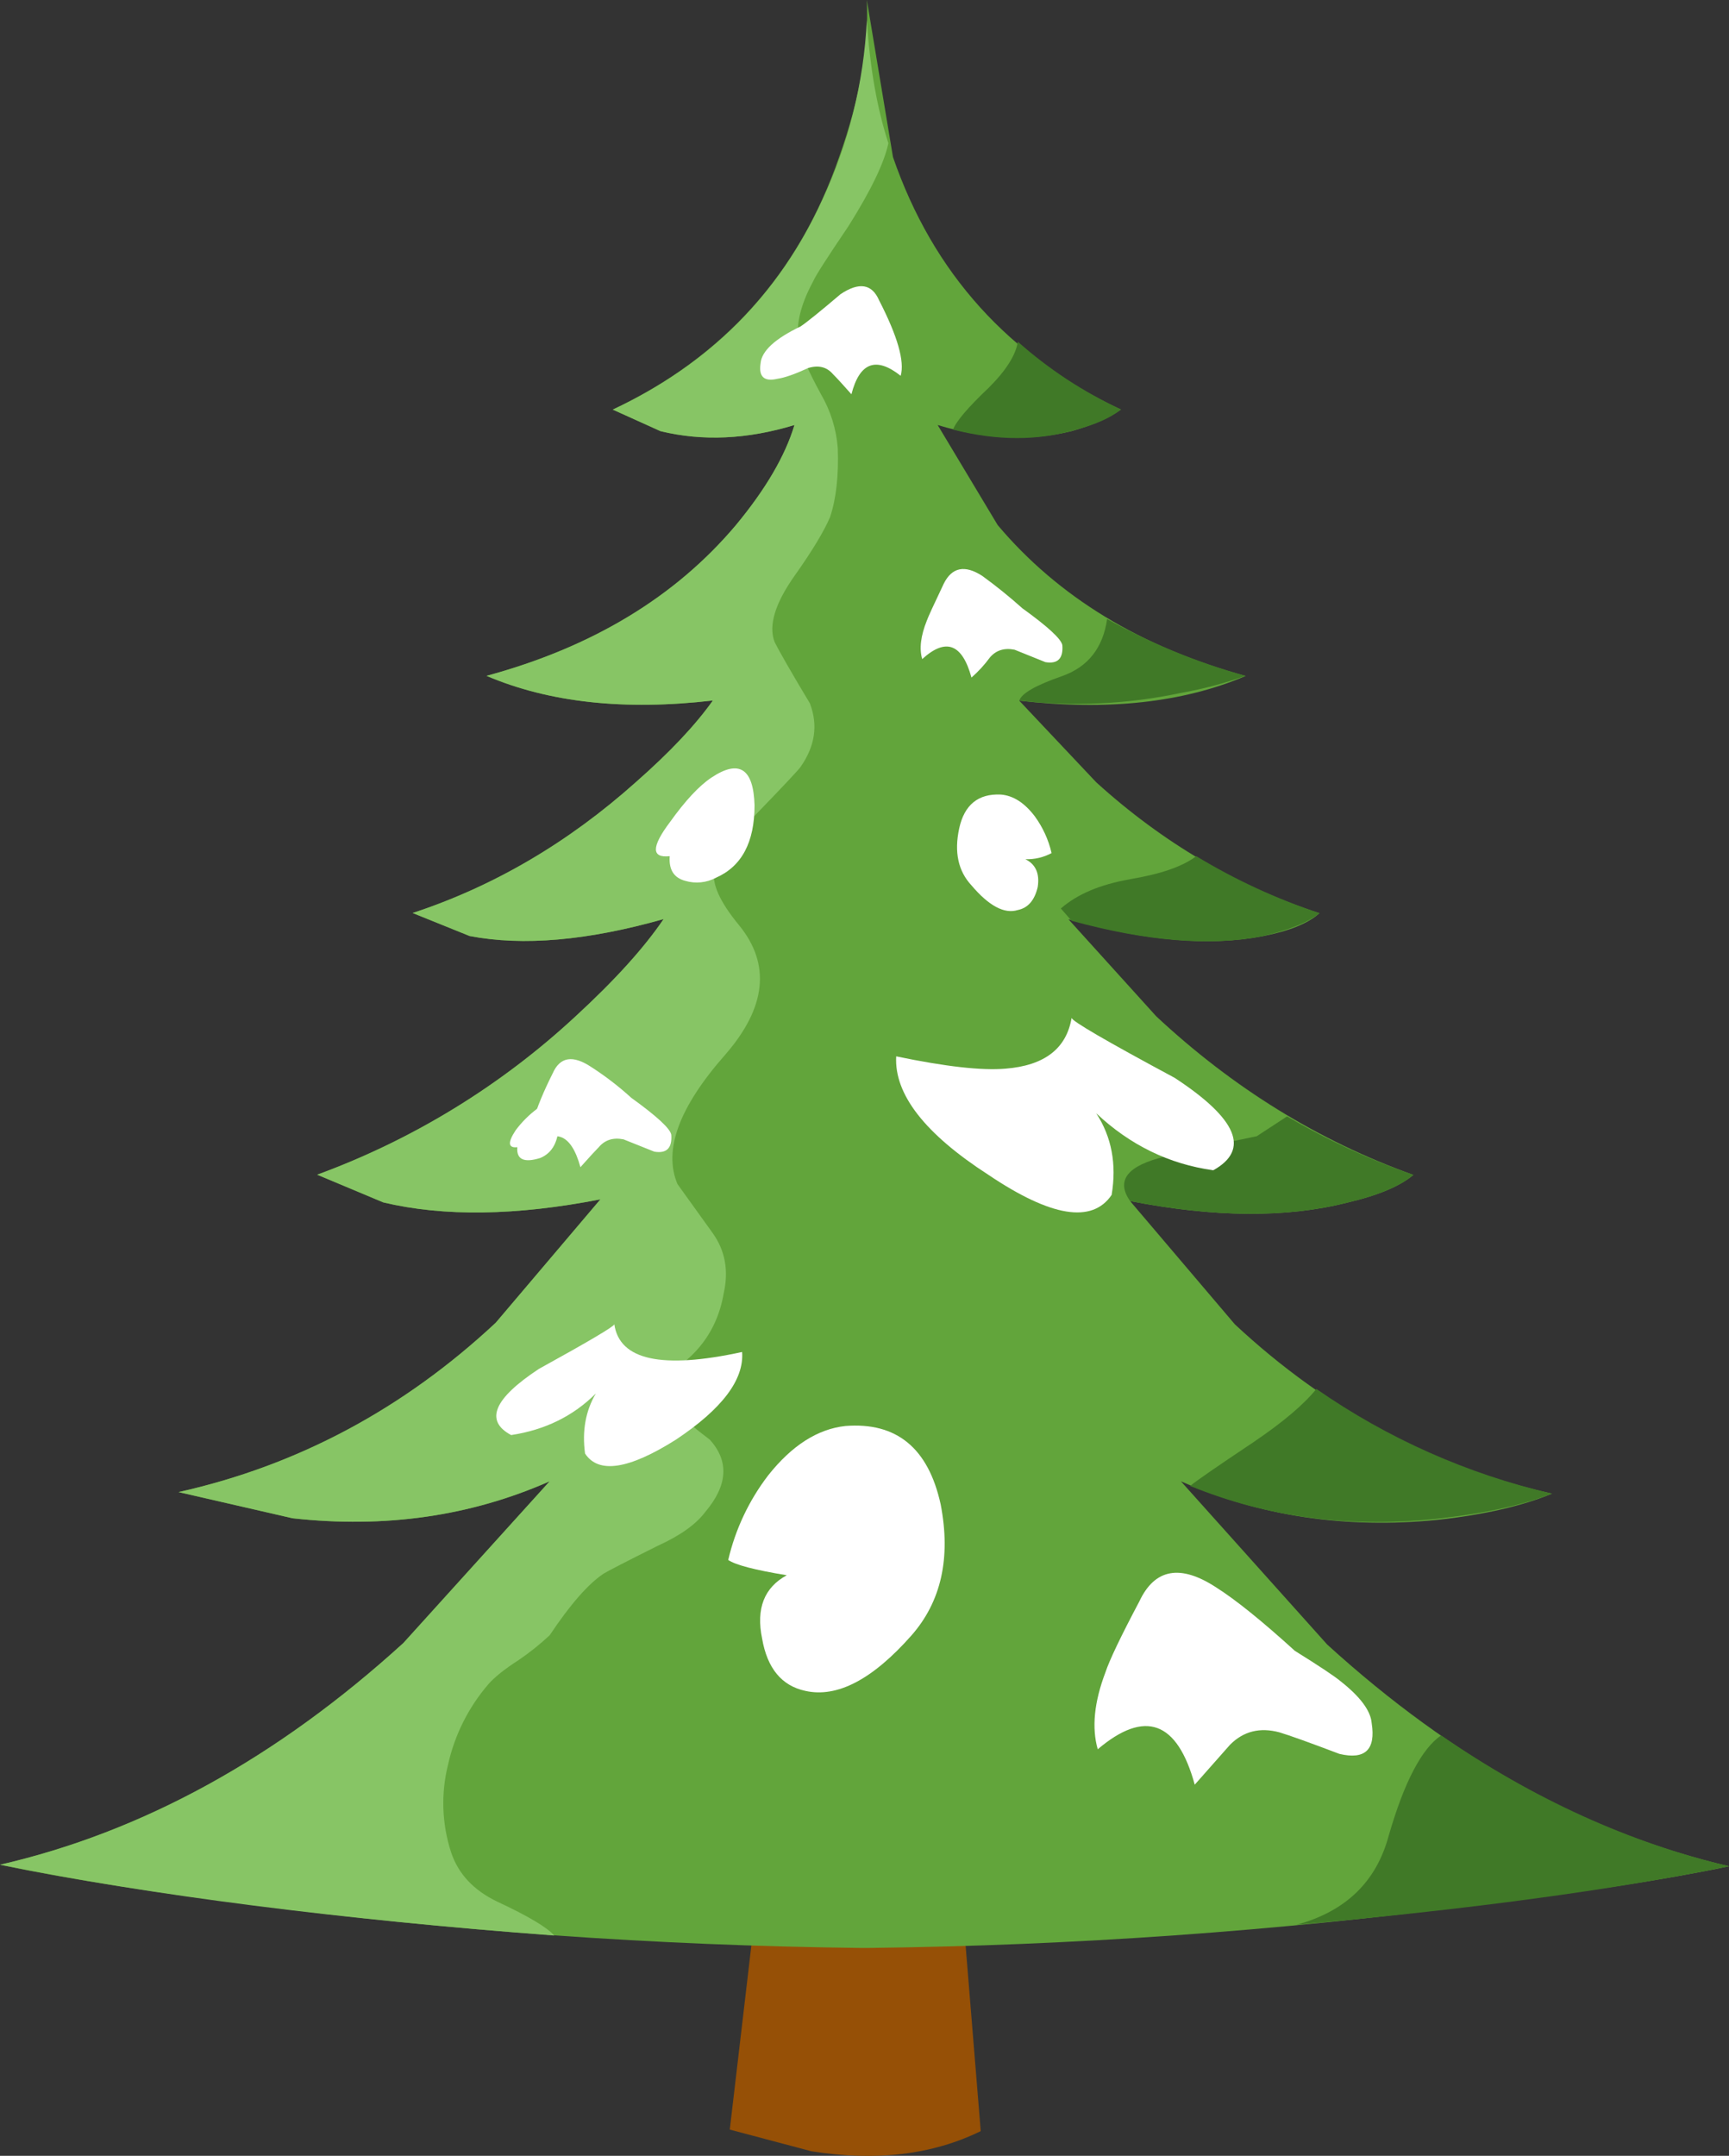 <?xml version="1.0" encoding="iso-8859-1"?>
<!-- Generator: Adobe Illustrator 20.1.0, SVG Export Plug-In . SVG Version: 6.00 Build 0)  -->
<svg version="1.0" id="Layer_1" xmlns="http://www.w3.org/2000/svg" xmlns:xlink="http://www.w3.org/1999/xlink" x="0px" y="0px"
	 viewBox="0 0 601.26 749.59" enable-background="new 0 0 601.26 749.59" xml:space="preserve">
<rect x="0" y="0" width="601.26" height="749.59" fill="#333333" stroke="none"/>
<title>christmastrees_0034</title>
<path fill="#965006" d="M282.16,748c22.487,3.567,42.117,1.233,58.89-7l-22-269.85h-33.68l-31.59,269.32L282.16,748z"/>
<path fill="#62A53B" d="M372.64,149.91c7.493-2.14,13.203-4.64,17.13-7.5c-38.907-18.207-65.32-47.477-79.24-87.81L301.44,0
	c0.713,16.42-2.5,34.623-9.64,54.61c-13.92,40.333-40.157,69.603-78.71,87.81l16.6,7.5c14.667,3.567,30.193,2.853,46.58-2.14
	c-3.213,10.707-9.997,22.307-20.35,34.8c-21.053,24.98-49.963,42.453-86.73,52.42c21.773,9.28,48.01,12.137,78.71,8.57
	c-6.067,8.567-14.99,18.027-26.77,28.38c-23.56,21.06-49.437,36.23-77.63,45.51l19.81,8c18.56,3.567,41.047,1.603,67.46-5.89
	c-6.78,10-16.953,21.243-30.52,33.73c-26.024,24.173-56.602,42.921-89.95,55.15l23,9.64c21.06,5,46.223,4.643,75.49-1.07
	l-36.39,42.9c-32.127,30-68.89,49.63-110.29,58.89l39.62,9.1c32.127,3.567,61.93-0.717,89.41-12.85l-50.86,56.22
	C96.373,611.26,49.613,636.96,0,648.38c22.133,4.667,51.223,9.307,87.27,13.92c70.139,9.17,140.759,14.179,211.49,15h3.75
	c70.731-0.821,141.351-5.83,211.49-15c36.053-4.28,65.143-8.743,87.27-13.39c-49.26-11.42-95.84-37.12-139.74-77.1l-50.86-56.75
	c27.487,12.133,57.29,16.597,89.41,13.39c16.06-1.787,29.267-4.82,39.62-9.1c-41.407-9.28-78.17-28.91-110.29-58.89L393,417.62
	c29.267,5.713,54.43,5.893,75.49,0.54c10.707-2.5,18.373-5.713,23-9.64c-32.84-11.78-62.643-30.163-89.41-55.15l-30.52-33.73
	c26.413,7.493,48.9,9.457,67.46,5.89c9.28-1.787,15.883-4.453,19.81-8c-28.553-9.3-54.427-24.477-77.62-45.53l-26.77-28.38
	c30.667,3.567,56.903,0.71,78.71-8.57c-36.407-10-65.14-27.49-86.2-52.47l-20.88-34.8
	C342.483,152.773,358.007,153.483,372.64,149.91z"/>
<path fill="#87C565" d="M213.09,142.42l16.6,7.5c14.667,3.567,30.193,2.853,46.58-2.14c-3.213,10.707-9.997,22.307-20.35,34.8
	c-21.053,24.98-49.963,42.453-86.73,52.42c21.773,9.28,48.01,12.137,78.71,8.57c-6.067,8.567-14.99,18.027-26.77,28.38
	c-23.56,21.06-49.437,36.23-77.63,45.51l19.81,8c18.56,3.567,41.047,1.603,67.46-5.89c-6.78,10-16.953,21.243-30.52,33.73
	c-26.024,24.173-56.602,42.921-89.95,55.15l23,9.64c21.06,5,46.223,4.643,75.49-1.07l-36.39,42.9
	c-32.127,30-68.89,49.63-110.29,58.89l39.62,9.1c32.127,3.567,61.93-0.717,89.41-12.85l-50.86,56.22
	C96.373,611.26,49.613,636.96,0,648.38c53.187,10.707,117.437,18.913,192.75,24.62c-2.5-2.853-9.103-6.78-19.81-11.78
	c-8.207-3.927-13.56-9.637-16.06-17.13c-3.222-9.87-3.593-20.449-1.07-30.52c2.285-10.282,7.066-19.843,13.92-27.84
	c2.14-2.5,5.71-5.357,10.71-8.57c3.78-2.583,7.36-5.448,10.71-8.57c7.14-10.707,13.387-17.847,18.74-21.42
	c1.787-1.073,8.033-4.287,18.74-9.64c7.853-3.567,13.387-7.493,16.6-11.78c7.853-9.28,8.39-17.667,1.61-25.16
	c-10.353-7.853-17.313-14.457-20.88-19.81c14.667-6.427,23.233-16.777,25.7-31.05c1.787-7.853,0.537-14.813-3.75-20.88l-12.31-17.13
	c-5-11.78,0.533-26.78,16.6-45c14.28-16.42,15.887-31.42,4.82-45c-6.78-8.207-9.637-14.63-8.57-19.27
	c0.713-3.213,5.177-9.28,13.39-18.2c10.707-11.067,16.24-16.957,16.6-17.67c5-7.14,6.07-14.473,3.21-22
	c-6.427-10.707-10.53-17.847-12.31-21.42c-2.14-5.713,0.193-13.38,7-23c6.067-8.567,10.17-15.35,12.31-20.35
	c2.14-6.427,3.033-14.457,2.68-24.09c-0.524-6.611-2.538-13.018-5.89-18.74c-4.28-7.853-6.78-13.563-7.5-17.13
	c-1.427-6.067,0.18-13.4,4.82-22c0.673-1.7,4.753-8.08,12.24-19.14c7.86-12.473,12.503-22.113,13.93-28.92
	c-3.953-12.133-6.45-26.397-7.49-42.79c-1.057,21.678-6.332,42.942-15.53,62.6C270.917,102.44,246.643,126.713,213.09,142.42z"/>
<path fill="#407927" d="M482.94,638.21c-4.28,16.06-14.987,26.41-32.12,31.05c59.967-5.333,110.117-12.117,150.45-20.35
	c-34.62-8.207-67.993-23.377-100.12-45.51c-6.78,4.667-12.847,16.267-18.2,34.8 M436.36,501.14
	c-12.853,8.573-20.35,13.75-22.49,15.53c27.127,11.067,56.217,14.813,87.27,11.24c15.707-1.787,28.557-4.643,38.55-8.57
	c-29.37-6.827-57.172-19.183-81.92-36.41c-4.28,5.333-11.42,11.4-21.42,18.2 M393,305.72c-10.353,1.787-18.383,5.177-24.09,10.17
	l3.75,4.28c26.053,7.14,48.183,8.923,66.39,5.35c9.28-2.14,15.883-4.807,19.81-8c-14.981-4.992-29.357-11.643-42.86-19.83
	c-4.667,3.567-12.333,6.233-23,8 M436.9,395.1c-13.92,2.853-24.45,5.187-31.59,7c-13.26,3.133-17.363,8.307-12.31,15.52
	c29.333,5.7,54.497,5.88,75.49,0.54c10.707-2.5,18.373-5.713,23-9.64c-15.269-5.319-29.973-12.136-43.9-20.35l-10.71,7 M385,215.23
	c-1.427,10-6.603,16.603-15.53,19.81c-9.28,3.213-14.28,6.07-15,8.57c18.762,2.148,37.748,1.243,56.22-2.68
	c7.635-1.363,15.147-3.346,22.46-5.93C416.367,230.361,400.201,223.723,385,215.23 M374.29,149.37c6.78-1.787,11.957-4.12,15.53-7
	c-13.033-6.077-25.116-14.013-35.87-23.56c-0.713,4.667-4.103,10.02-10.17,16.06c-7.187,6.82-11.307,11.657-12.36,14.51
	c15.347,3.927,29.623,3.927,42.83,0L374.29,149.37z"/>
<path fill="#FFFFFF" d="M232.9,297.69c-0.36,4.667,1.423,7.523,5.35,8.57c3.585,1.08,7.452,0.692,10.75-1.08
	c8.927-3.927,13.39-12.313,13.39-25.16c-0.36-12.847-5.36-16.06-15-9.64c-4.28,2.853-9.1,8.03-14.46,15.53
	C226.49,294.477,226.48,298.403,232.9,297.69z"/>
<path fill="#FFFFFF" d="M179.9,398.88c-0.36,4.28,2.307,5.53,8,3.75c4.28-1.787,6.42-5.89,6.42-12.31
	c-0.36-6.427-2.86-8.033-7.5-4.82c-2.851,2.122-5.378,4.649-7.5,7.5C176.493,397.28,176.687,399.24,179.9,398.88z"/>
<path fill="#FFFFFF" d="M386.57,415.48c1.787-10.707,0.003-20.167-5.35-28.38c11.78,11.067,25.343,17.67,40.69,19.81
	c12.847-7.14,8.383-17.847-13.39-32.12c-23.913-12.847-35.87-19.807-35.87-20.88c-1.787,10.707-9.453,16.597-23,17.67
	c-8.207,0.713-20.873-0.713-38-4.28c-0.713,13.207,9.993,26.95,32.12,41.23C365.517,423.157,379.783,425.473,386.57,415.48z"/>
<path fill="#FFFFFF" d="M258.07,470.09c-27.84,6.067-42.653,2.853-44.44-9.64c0,0.713-8.747,5.89-26.24,15.53
	c-15.707,10.353-18.92,18.02-9.64,23c11.78-1.787,21.597-6.607,29.45-14.46c-3.567,6.067-4.817,13.027-3.75,20.88
	c4.667,7.14,15.197,5.533,31.59-4.82C251.107,489.887,258.783,479.723,258.07,470.09z"/>
<path fill="#FFFFFF" d="M273.59,547.72c-7.853,4.28-10.71,11.613-8.57,22c1.787,10.353,6.787,16.42,15,18.2
	c11.067,2.5,23.38-3.923,36.94-19.27c10.353-11.78,13.743-26.95,10.17-45.51c-4.28-19.633-15.347-28.737-33.2-27.31
	c-9.64,1.073-18.563,6.783-26.77,17.13c-6.683,8.714-11.429,18.755-13.92,29.45C255.747,544.137,262.53,545.907,273.59,547.72z"/>
<path fill="#FFFFFF" d="M360.87,308.4c0.713-4.667-0.713-7.88-4.28-9.64c3.169,0.097,6.307-0.641,9.1-2.14
	c-1.07-4.639-3.074-9.011-5.89-12.85c-3.567-4.667-7.493-7.167-11.78-7.5c-7.853-0.36-12.673,3.567-14.46,11.78
	c-1.787,8.213-0.36,14.817,4.28,19.81c6.067,7.14,11.42,9.997,16.06,8.57C357.473,315.717,359.797,313.04,360.87,308.4z"/>
<path fill="#FFFFFF" d="M363.54,230.23c4.28,0.713,6.243-1.25,5.89-5.89c-0.36-2.14-5-6.423-13.92-12.85
	c-4.446-3.981-9.092-7.733-13.92-11.24c-6.067-3.927-10.53-3.033-13.39,2.68c-3.567,7.493-5.53,11.777-5.89,12.85
	c-2.14,5.333-2.677,9.797-1.61,13.39c8.207-7.493,13.917-5.353,17.13,6.42c2.393-2.088,4.546-4.436,6.42-7
	c2.14-2.5,4.997-3.393,8.57-2.68L363.54,230.23z"/>
<path fill="#FFFFFF" d="M192.21,373.18c-6.427,12.847-8.927,21.593-7.5,26.24c8.207-7.493,13.917-5.353,17.13,6.42
	c2.853-3.213,4.993-5.547,6.42-7c2.14-2.5,4.997-3.393,8.57-2.68l10.71,4.28c4.28,0.713,6.243-1.25,5.89-5.89
	c-0.36-2.14-5-6.423-13.92-12.85c-4.331-3.948-8.984-7.527-13.91-10.7C199.2,366.74,194.737,367.467,192.21,373.18z"/>
<path fill="#FFFFFF" d="M292.33,102.26c-7.14,6.067-11.78,9.813-13.92,11.24c-8.927,4.28-13.567,8.563-13.92,12.85
	c-0.713,4.667,1.25,6.45,5.89,5.35c2.5-0.36,6.07-1.61,10.71-3.75c3.567-1.073,6.423-0.36,8.57,2.14c1.427,1.427,3.567,3.76,6.42,7
	c2.853-11.067,8.563-13.207,17.13-6.42c1.427-5-1.073-13.747-7.5-26.24C303.237,98.703,298.777,97.98,292.33,102.26z"/>
<path fill="#FFFFFF" d="M396.2,556.83c-6.427,12.133-10.353,20.343-11.78,24.63c-3.927,10.353-4.82,19.277-2.68,26.77
	c16.42-13.92,27.663-9.817,33.73,12.31c5.713-6.427,9.817-11.067,12.31-13.92c4.667-4.667,10.377-6.093,17.13-4.28
	c3.567,1.073,10.527,3.573,20.88,7.5c8.933,2.107,12.67-1.467,11.21-10.72c-0.36-4.28-3.93-9.1-10.71-14.46
	c-2.107-1.773-7.443-5.327-16.01-10.66c-11.42-10.38-20.513-17.713-27.28-22C410.487,543.793,401.553,545.403,396.2,556.83z"/>
</svg>
